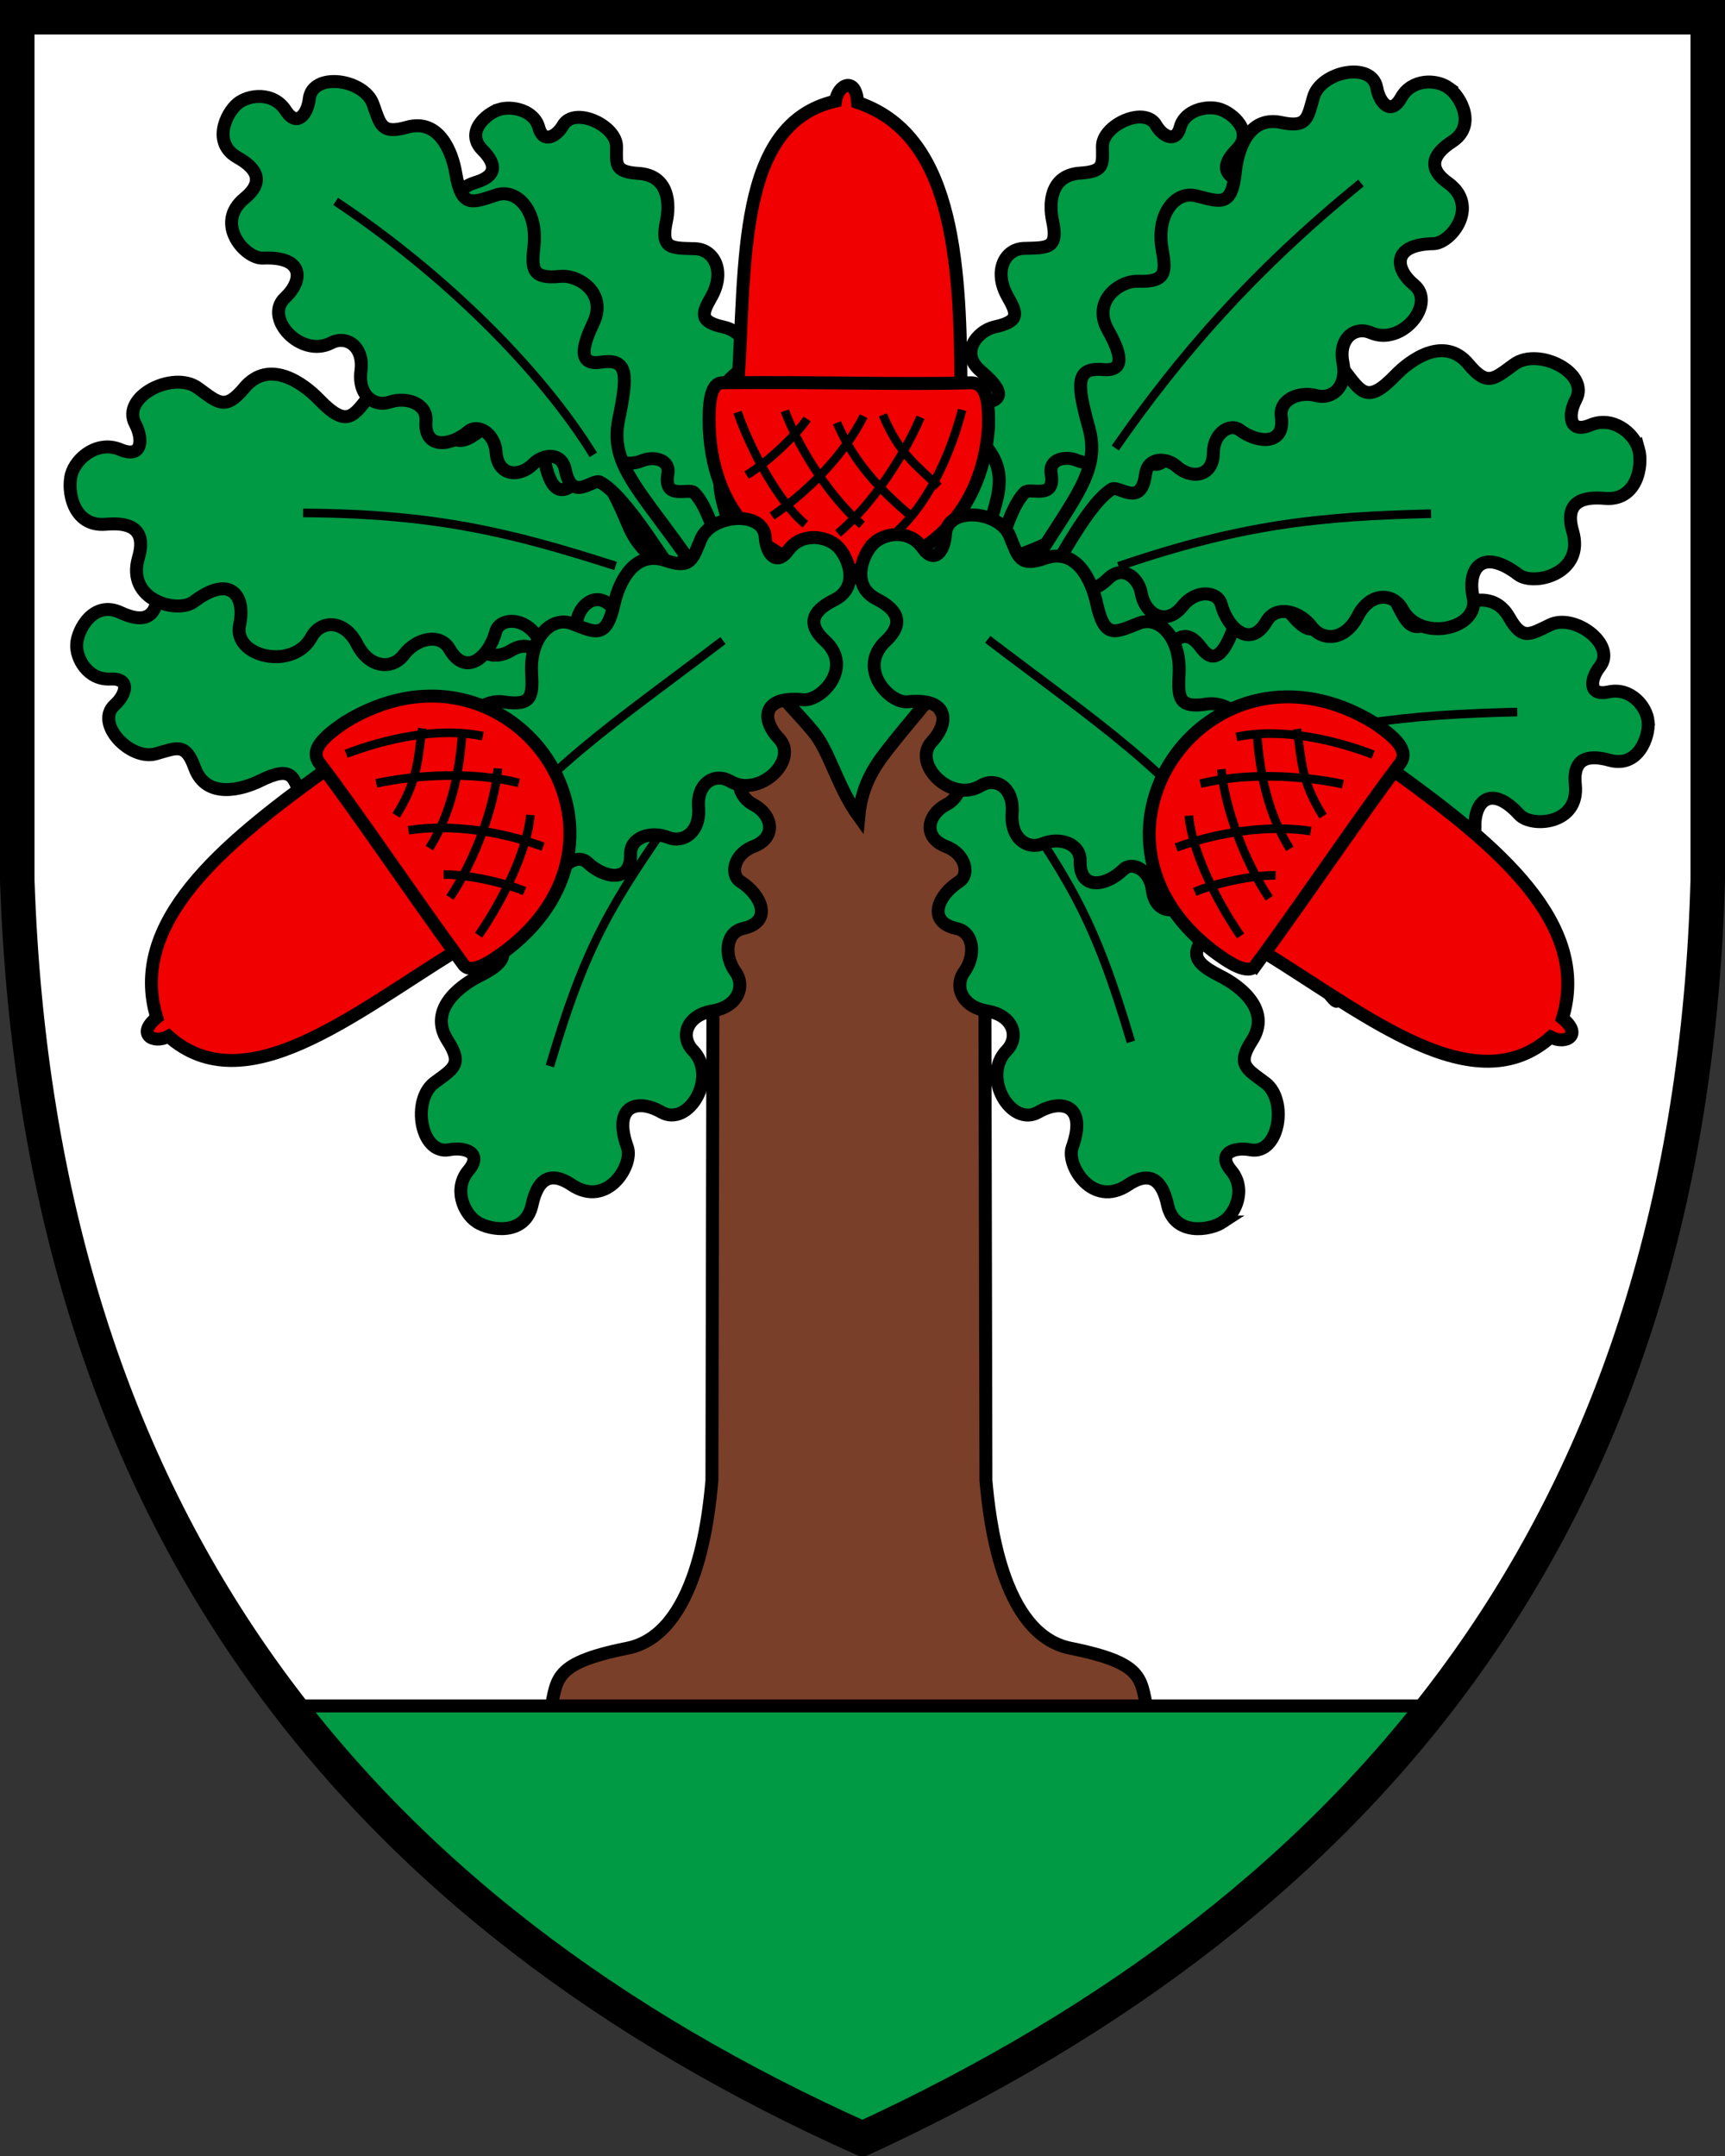 <?xml version="1.0" encoding="UTF-8"?>
<!DOCTYPE svg PUBLIC "-//W3C//DTD SVG 1.1//EN" "http://www.w3.org/Graphics/SVG/1.1/DTD/svg11.dtd">
<svg width="400" height="500" xmlns="http://www.w3.org/2000/svg">
 <rect width="100%" height="100%" fill="#333333" stroke="none"/>
 <path d="M396 4H4v200c5 150 80 240 196 292 117-54 192-144 196-292V4z" fill="#fff"/>
 <g stroke="#000">
  <g stroke-width="3">
   <path d="m160.2 202.51 15.156-47.442h49.287l15.155 47.442 30.97 17.593 55.678-107.54-60.291-60.287-22.404 44.216h-87.503l-22.403-44.216-60.292 60.287 55.68 107.54z" fill="#094"/>
   <path d="M197.26 147.89h30.95l.41 195.44c.752 8.443 3.508 35.673 19.574 38.909 18.528 3.73 15.976 7.49 18.252 16.04l-139.19-.006c2.277-8.551-.275-12.309 18.252-16.04 16.067-3.235 18.824-30.465 19.575-38.91l.41-195.44h30.95" fill="#7a3f28"/>
   <g fill="#094">
    <path d="M282.826 25.305c2.973.92 8.04 5.22 3.92 9.385-2.616 2.643-4.197 5.79 1.57 7.536 8.031 2.433 4.292 10.615.705 11.58-8.487 2.282-6.557 6.458-1.524 8.324 5.755 2.128 1.238 11.563-5.997 10.77-3.717-.409-6.365 2.725-3.954 6.739 2.453 4.08-.001 7.204-3.48 7.27-3.86.075-7.437 2.687-5.925 5.561 2.572 4.903-3.172 6.01-7.744 4.519-2.414-.788-5.19 1.92-4.032 5.422 1.416 4.289-2.893 5.918-6.705 4.33-2.526-1.053-6.521-.338-5.916 3.107 1.086 6.22-4.866 3.132-6.09 4.334-4.619 4.532-7.262 20.007-8.328 19.866-2.311-.307-3.523-1.63-3.37-2.114 4.632-14.549 8.354-20.492 3.402-27.472-5.052-7.122-6.54-10.107-.615-11.127 5.272-.907 2.104-4.34-1.398-7.344-4.933-4.23-.627-9.318 3.33-10.187 5.998-1.32 5.131-3.187 2.98-6.995-3.326-5.887-.729-11.072 3.804-11.208 5.482-.165 8.015.173 6.61-6.393-.788-3.686-.797-10.599 6.45-11.066 5.685-.366 5.14-2.061 5.119-6.197-.025-4.965 9.83-9.468 12.428-4.925 1.461 2.554 4.595 4.289 5.587.508 1.056-4.017 6.2-5.142 9.173-4.223zm-167.049.077c-2.973.92-8.04 5.22-3.92 9.385 2.616 2.643 4.196 5.79-1.57 7.537-8.031 2.432-4.292 10.613-.705 11.579 8.486 2.283 6.556 6.46 1.524 8.325-5.754 2.127-1.238 11.563 5.998 10.769 3.716-.408 6.365 2.726 3.953 6.74-2.452 4.08.002 7.203 3.48 7.27 3.862.074 7.437 2.687 5.926 5.56-2.573 4.904 3.172 6.01 7.744 4.519 2.414-.788 5.189 1.92 4.033 5.422-1.417 4.289 2.892 5.918 6.704 4.33 2.526-1.053 6.521-.338 5.917 3.107-1.086 6.22 4.865 3.132 6.09 4.334 4.618 4.531 7.261 20.007 8.327 19.865 2.311-.307 3.524-1.63 3.37-2.113-4.632-14.55-8.353-20.493-3.402-27.472 5.052-7.123 6.54-10.108.616-11.128-5.273-.908-2.106-4.34 1.397-7.343 4.933-4.23.627-9.318-3.33-10.187-5.998-1.32-5.131-3.188-2.98-6.997 3.327-5.886.73-11.07-3.804-11.207-5.482-.166-8.015.173-6.61-6.394.788-3.686.796-10.598-6.45-11.066-5.685-.366-5.14-2.061-5.12-6.196.026-4.966-9.83-9.468-12.428-4.926-1.46 2.555-4.594 4.29-5.587.51-1.056-4.017-6.2-5.143-9.173-4.223zM17.783 149.323c.236-3.417 3.932-10.167 10.158-7.27 3.953 1.838 8.209 2.425 8.621-4.192.575-9.213 11.531-8.075 13.746-4.654 5.24 8.094 9.706 4.665 10.479-1.224.876-6.732 13.57-5.206 14.736 2.622.599 4.021 5.152 5.728 9.28 1.85 4.199-3.943 8.682-2.436 9.783 1.176 1.222 4.009 5.419 6.86 8.439 4.31 5.153-4.348 8.17 1.28 7.716 6.56-.24 2.79 3.836 4.773 7.716 2.379 4.753-2.932 7.981 1.02 7.185 5.539-.528 2.995 1.506 6.927 5.48 5.13 7.175-3.239 5.201 4.023 7.009 4.897 6.815 3.291 26.238.816 26.38 1.977.308 2.52-.93 4.233-1.557 4.236-18.89.084-27.144-1.793-34.102 5.742-7.1 7.688-10.261 10.252-13.227 4.408-2.641-5.202-5.848-.73-8.44 3.945-3.649 6.586-11.043 3.807-13.251-.032-3.35-5.82-5.347-4.283-9.305-.746-6.117 5.466-13.126 4.507-14.622-.182-1.808-5.672-2.142-8.432-9.643-4.744-4.211 2.071-12.538 4.42-15.226-2.994-2.11-5.815-3.993-4.672-8.969-3.25-5.976 1.706-14.293-7.068-9.581-11.32 2.65-2.39 3.821-6.25-1.026-6.009-5.15.257-8.016-4.737-7.78-8.154z"/>
    <path d="M16.567 109.96c-1.06 3.717.271 12.302 7.994 11.619 4.902-.434 9.646.577 7.544 7.76-2.927 10.003 9.142 13 12.807 10.22 8.672-6.582 12.097-1.226 10.656 5.322-1.655 7.485 12.408 10.737 16.651 2.875 2.18-4.04 7.67-4.104 10.564 1.6 2.943 5.799 8.283 5.918 10.84 2.507 2.836-3.788 8.387-5.203 10.612-1.336 3.804 6.595 9.168 1.778 10.712-4.003.817-3.054 5.906-3.594 9.106.437 3.92 4.937 8.867 1.982 9.756-3.123.59-3.382 4.26-6.776 7.788-3.343 6.376 6.195 7.068-2.274 9.322-2.507 8.5-.877 28.172 9.208 28.768 8.03 1.295-2.557.638-4.852-.027-5.096-20.023-7.343-29.508-8.519-34.002-19.19-4.587-10.888-6.958-14.824-12.351-9.759-4.801 4.51-6.49-1.468-7.445-7.428-1.347-8.393-10.264-8.283-14.083-5.054-5.791 4.892-7.32 2.493-10.166-2.78-4.396-8.153-12.206-9.827-15.594-5.421-4.097 5.328-5.512 8.13-12.06 1.333-3.675-3.815-11.615-9.504-17.316-2.666-4.472 5.363-6.033 3.427-10.771.007-5.69-4.107-17.888 2.015-14.517 8.339 1.895 3.554 1.655 8.104-3.397 5.985-5.371-2.249-10.33 1.953-11.391 5.672zm365.61 57.359c.338 3.461-2.227 10.844-8.952 8.99-4.267-1.175-8.63-1.047-7.929 5.65.973 9.325-10.192 10.026-12.986 6.974-6.61-7.225-10.507-3.039-10.289 2.989.256 6.89-12.716 7.497-15.2-.146-1.277-3.928-6.124-4.87-9.608-.292-3.541 4.656-8.285 3.9-9.996.467-1.899-3.808-6.582-5.96-9.177-2.895-4.43 5.22-8.4.091-8.833-5.275-.228-2.833-4.644-4.133-8.128-1.083-4.268 3.735-8.166.32-8.128-4.34.024-3.089-2.674-6.685-6.352-4.217-6.642 4.452-5.888-3.154-7.845-3.724-7.38-2.15-26.418 3.596-26.755 2.458-.733-2.471.22-4.398.847-4.506 18.907-3.261 27.49-2.77 33.191-11.489 5.819-8.895 8.553-11.995 12.508-6.64 3.52 4.766 5.98-.252 7.79-5.37 2.546-7.21 10.42-5.672 13.277-2.198 4.335 5.266 6.076 3.39 9.446-.818 5.207-6.504 12.389-6.723 14.675-2.277 2.765 5.378 3.564 8.086 10.458 3.128 3.867-2.782 11.814-6.534 15.755.439 3.09 5.469 4.783 4.007 9.53 1.747 5.697-2.716 15.504 4.674 11.5 9.723-2.251 2.841-2.774 6.905 2.039 5.847 5.113-1.124 8.824 3.396 9.163 6.858z" stroke-width="3"/>
    <path d="M379.97 104.15c1.044 3.658-.265 12.104-7.865 11.432-4.822-.428-9.49.568-7.421 7.636 2.878 9.84-8.996 12.79-12.6 10.054-8.533-6.475-11.902-1.206-10.484 5.237 1.628 7.362-12.21 10.563-16.384 2.828-2.144-3.974-7.544-4.037-10.392 1.573-2.896 5.704-8.148 5.823-10.663 2.467-2.791-3.726-8.252-5.12-10.443-1.314-3.742 6.487-9.019 1.749-10.54-3.94-.802-3.002-5.809-3.534-8.958.432-3.856 4.858-8.721 1.95-9.597-3.073-.58-3.328-4.19-6.667-7.662-3.288-6.272 6.094-6.954-2.238-9.172-2.466-8.361-.864-27.715 9.057-28.302 7.899-1.274-2.515-.627-4.774.027-5.012 19.699-7.225 29.03-8.381 33.452-18.88 4.512-10.712 6.845-14.584 12.15-9.6 4.724 4.435 6.385-1.446 7.325-7.31 1.325-8.257 10.099-8.148 13.855-4.97 5.698 4.812 7.203 2.452 10-2.737 4.326-8.02 12.01-9.667 15.343-5.332 4.03 5.241 5.422 7.999 11.866 1.311 3.614-3.753 11.426-9.35 17.035-2.623 4.4 5.278 5.935 3.373 10.596.008 5.599-4.04 17.6 1.983 14.284 8.203-1.864 3.498-1.63 7.973 3.342 5.89 5.283-2.217 10.162 1.917 11.206 5.576z" stroke-width="3"/>
    <path d="M335.928 20.381c2.775 2.007 6.549 8.714.798 12.467-3.65 2.382-6.399 5.684-1.002 9.533 7.515 5.361.755 14.058-3.32 14.128-9.641.167-9.094 5.771-4.504 9.54 5.25 4.305-2.759 14.27-10.019 11.12-3.729-1.618-7.586 1.343-6.478 6.898 1.127 5.648-2.524 8.656-6.172 7.68-4.049-1.083-8.689.971-8.12 4.883.964 6.673-5.409 6.258-9.65 3.079-2.24-1.68-6.08.732-6.1 5.29-.025 5.585-5.087 6.235-8.501 3.169-2.263-2.032-6.676-2.386-7.253 1.937-1.045 7.804-6.165 2.287-7.862 3.36-6.397 4.042-14.57 21.836-15.632 21.342-2.3-1.07-3.1-3.028-2.77-3.562 9.92-16.075 15.878-22.088 13.163-31.98-2.77-10.091-3.274-14.129 3.254-13.556 5.812.51 3.714-4.577 1.115-9.249-3.659-6.58 2.61-11.387 7.037-11.23 6.71.235 6.463-2.273 5.554-7.502-1.404-8.083 3.117-13.524 7.888-12.313 5.77 1.465 8.29 2.642 9.126-5.676.47-4.668 2.882-12.977 10.595-11.338 6.051 1.286 6.077-.917 7.503-5.893 1.712-5.975 13.557-8.393 14.673-2.145.628 3.513 3.285 6.549 5.643 2.307 2.505-4.505 8.26-4.296 11.034-2.289zM55.07 24.04c-2.638 2.183-5.967 9.122.018 12.491 3.797 2.14 6.755 5.255 1.621 9.448-7.15 5.84.164 14.077 4.234 13.881 9.632-.462 9.45 5.166 5.117 9.227-4.958 4.637 3.684 14.06 10.723 10.442 3.616-1.858 7.657.846 6.915 6.46-.755 5.711 3.084 8.474 6.66 7.262 3.969-1.345 8.733.402 8.422 4.343-.527 6.721 5.805 5.89 9.83 2.441 2.125-1.82 6.114.335 6.431 4.882.39 5.57 5.483 5.89 8.69 2.607 2.127-2.175 6.506-2.817 7.364 1.46 1.553 7.718 6.302 1.88 8.065 2.839 6.648 3.617 15.964 20.839 16.99 20.277 2.226-1.218 2.897-3.224 2.533-3.734-10.948-15.395-17.285-21.006-15.222-31.053 2.105-10.251 2.345-14.313-4.132-13.316-5.766.889-4.004-4.324-1.716-9.156 3.221-6.805-3.348-11.192-7.754-10.747-6.681.672-6.597-1.846-6.032-7.124.873-8.158-3.993-13.292-8.675-11.772-5.662 1.84-8.1 3.177-9.477-5.068-.772-4.628-3.721-12.762-11.311-10.623-5.954 1.677-6.124-.519-7.871-5.39-2.099-5.85-14.076-7.49-14.782-1.184-.397 3.547-2.85 6.75-5.48 2.672-2.795-4.334-8.524-3.75-11.161-1.565zm55.481 259.34c3.074 2.02 11.247 3.252 12.822-3.954 1-4.573 3.267-8.593 9.191-4.642 8.249 5.502 14.403-4.602 12.92-8.72-3.509-9.745 2.328-11.332 7.863-8.16 6.324 3.63 13.277-8.213 7.345-14.302-3.047-3.127-1.544-8.129 4.456-9.136 6.101-1.023 7.73-5.835 5.36-9.126-2.632-3.652-2.34-9.095 1.805-10.016 7.069-1.577 4.221-7.817-.589-10.864-2.54-1.608-1.582-6.383 2.987-8.142 5.598-2.155 4.32-7.485-.06-9.745-2.904-1.497-4.942-5.793-.82-8.021 7.436-4.026-.055-7.063.374-9.176 1.62-7.965 16.371-22.957 15.47-23.834-1.95-1.903-4.222-1.959-4.633-1.425-12.36 16.092-16.125 24.367-27.092 25.413-11.19 1.067-15.437 2.1-12.372 8.438 2.728 5.64-3.179 5.474-8.861 4.647-8.004-1.165-10.44 6.962-8.593 11.348 2.794 6.648.181 7.355-5.416 8.437-8.652 1.673-12.392 8.287-9.355 12.616 3.672 5.235 5.813 7.316-2.22 11.328-4.509 2.251-11.931 7.841-7.345 14.962 3.598 5.586 1.397 6.451-3.056 9.78-5.346 3.998-3.257 16.814 3.442 15.552 3.766-.71 7.828.801 4.469 4.787-3.57 4.236-1.165 9.933 1.908 11.955zm173.013.013c-3.074 2.022-11.246 3.254-12.822-3.953-1-4.573-3.267-8.593-9.19-4.642-8.25 5.503-14.404-4.602-12.921-8.72 3.509-9.746-2.327-11.332-7.863-8.16-6.324 3.63-13.277-8.213-7.345-14.301 3.047-3.128 1.544-8.13-4.457-9.136-6.1-1.023-7.73-5.836-5.358-9.127 2.631-3.652 2.338-9.095-1.806-10.016-7.07-1.577-4.221-7.817.589-10.863 2.54-1.61 1.582-6.384-2.988-8.143-5.597-2.155-4.32-7.485.06-9.745 2.905-1.497 4.943-5.794.822-8.021-7.437-4.026.054-7.063-.375-9.176-1.62-7.966-16.371-22.958-15.471-23.834 1.952-1.903 4.223-1.959 4.633-1.425 12.36 16.09 16.126 24.366 27.092 25.413 11.19 1.067 15.437 2.1 12.372 8.438-2.729 5.641 3.18 5.473 8.862 4.646 8.003-1.165 10.438 6.963 8.593 11.348-2.795 6.649-.182 7.356 5.415 8.438 8.652 1.673 12.392 8.288 9.355 12.616-3.671 5.235-5.813 7.316 2.22 11.328 4.508 2.251 11.932 7.84 7.344 14.962-3.597 5.585-1.395 6.451 3.057 9.78 5.346 3.998 3.258 16.814-3.442 15.553-3.767-.71-7.828.8-4.468 4.786 3.571 4.235 1.166 9.934-1.908 11.954z"/>
    <path d="M172.32 133.19c-7.736 15.214 12.475 30.76 17.27 37.872 3.122 4.63 5.012 12.023 9.546 18.283.783-8.328 4.584-12.85 7.939-17.099 9.521-12.058 22.44-23.852 17.5-39.748z"/>
   </g>
  </g>
  <path d="m127.51 247.25c8.536-28.957 14.452-37.81 29.313-59.254" fill="none" stroke-width="2"/>
  <path d="M167.535 88.775c20.467-.246 42.659.454 57.437 0 3.778-.104 4.393 4.231 4.248 10.34-3.115 44.093-62.999 44.4-64.756.102-.147-4.977.083-10.456 3.07-10.442zm3.584.204c1.892-27.912-.382-60.293 22.626-65.525.496-3.852 4.74-5.912 5.12.308 21.776 7.319 23.82 35.505 23.957 64.905" fill="#f00000" stroke-width="3"/>
  <g fill="none" stroke-width="2">
   <path d="m208.01 123.22c7.933-7.277 12.689-18.993 15.095-28.169m-28.787 28.656c8.338-7.018 15.485-18.44 19.138-26.944m-34.438 22.918c8.174-5.525 16.705-14.102 21.243-23.18m-27.133 13.692c4.736-2.897 11.248-8.992 14.04-13.033"/>
   <path d="m217.65 112.86c-5.107-4.925-9.257-7.732-12.92-16.659m5.942 22.978c-6.17-5.221-12.742-11.912-16.587-21.134m5.794 23.671c-6.603-5.654-14.257-16.675-17.886-26.44m4.741 26.308c-6.17-5.221-12.41-16.658-15.714-25.989"/>
  </g>
  <path d="M194.096 126.63c2.53 2.336 5.495 9.483-.697 12.541-3.929 1.942-7.068 4.91-2.141 9.399 6.862 6.251-.93 14.125-5.005 13.708-9.646-.988-9.77 4.673-5.639 8.985 4.727 4.926-4.462 13.917-11.334 9.903-3.529-2.062-7.734.433-7.293 6.111.448 5.774-3.556 8.34-7.082 6.93-3.912-1.566-8.79-.071-8.691 3.902.163 6.778-6.15 5.6-10.003 1.918-2.035-1.944-6.157.004-6.723 4.553-.694 5.572-5.825 5.614-8.867 2.145-2.017-2.3-6.38-3.181-7.473 1.066-1.978 7.666-6.429 1.545-8.251 2.413-6.872 3.27-17.16 20.056-18.16 19.437-2.17-1.344-2.733-3.395-2.341-3.888 11.828-14.862 18.496-20.152 16.97-30.351-1.558-10.408-1.578-14.5 4.872-13.147 5.741 1.206 4.256-4.124 2.22-9.1-2.864-7.007 3.97-11.055 8.37-10.369 6.672 1.038 6.724-1.495 6.443-6.825-.433-8.238 4.731-13.129 9.349-11.348 5.585 2.154 7.96 3.63 9.79-4.574 1.028-4.604 4.43-12.61 11.935-10.051 5.887 2.008 6.176-.188 8.196-4.985 2.425-5.76 14.54-6.756 14.906-.385.206 3.582 2.495 6.932 5.357 2.98 3.042-4.202 8.762-3.304 11.292-.969z" fill="#094" stroke-width="3"/>
  <path d="m262.24 241.62c-8.536-28.957-14.451-37.81-29.312-59.255" fill="none" stroke-width="2"/>
  <g stroke-width="3">
   <path d="M202.59 126.003c-2.53 2.409-5.495 9.776.697 12.93 3.929 2.001 7.068 5.06 2.141 9.688-6.861 6.445.93 14.561 5.006 14.131 9.646-1.018 9.769 4.817 5.638 9.263-4.727 5.079 4.462 14.347 11.334 10.209 3.529-2.126 7.734.446 7.293 6.3-.448 5.952 3.556 8.598 7.081 7.144 3.913-1.615 8.791-.073 8.692 4.023-.163 6.987 6.149 5.772 10.003 1.977 2.035-2.004 6.157.003 6.723 4.693.694 5.744 5.824 5.789 8.866 2.212 2.017-2.371 6.38-3.28 7.474 1.098 1.978 7.902 6.429 1.593 8.25 2.487 6.872 3.372 17.162 20.676 18.162 20.037 2.168-1.386 2.732-3.5 2.34-4.008-11.828-15.321-18.496-20.775-16.97-31.289 1.557-10.729 1.577-14.947-4.873-13.551-5.741 1.242-4.254-4.252-2.22-9.381 2.865-7.225-3.968-11.398-8.37-10.69-6.67 1.07-6.723-1.541-6.442-7.036.433-8.492-4.731-13.535-9.349-11.698-5.586 2.22-7.96 3.74-9.79-4.716-1.028-4.747-4.43-13-11.935-10.363-5.887 2.07-6.176-.193-8.196-5.138-2.425-5.939-14.54-6.965-14.906-.398-.206 3.693-2.495 7.146-5.357 3.071-3.043-4.329-8.762-3.404-11.293-.995z" fill="#094"/>
   <path d="M229.04 148.28c24.274 18.525 44.476 31.711 56.489 51.198m-117.88-50.934c-24.273 18.524-44.475 31.71-56.488 51.198M77.839 46.702c25.499 16.994 47.723 39.289 59.735 58.776m178.02-63.035c-25.304 20.595-42.197 40.212-56.977 61.454m-188.33 15.057c30.188.166 47.832 4.383 72.442 12.295m116.66.08c28.567-9.765 46.616-11.582 72.455-12.196" fill="none" stroke-width="2"/>
   <path d="M107.455 223.682c-12.1-16.51-24.433-34.973-33.393-46.733-2.281-3.014.888-6.035 5.943-9.468 37.687-23.1 72.751 25.444 37.732 52.629-3.966 3.013-8.556 6.01-10.283 3.572zm-1.918-3.035c-23.81 14.688-48.834 35.364-66.465 19.685-3.421 1.837-7.566-.42-2.726-4.343-6.706-21.974 15.04-40.023 38.88-57.228" fill="#f00000"/>
  </g>
  <g fill="none" stroke-width="2">
   <path d="M111.96 170.72c-10.534-2.224-22.83.718-31.695 4.095m40.05 6.757c-10.558-2.703-24.006-1.877-33.05.094m38.664 14.699c-9.249-3.439-21.186-5.393-31.211-3.809m26.922 14.114c-5.112-2.17-13.856-3.924-18.767-3.846"/>
   <path d="M97.913 168.9c-1.038 7.017-.909 12.026-6.042 20.197m15.248-18.188c-.662 8.056-2.284 17.292-7.552 25.783m15.887-18.482c-.762 8.66-5.278 21.294-11.113 29.923m18.644-19.143c-.661 8.055-6.339 19.781-12.01 27.894m168.4-39.557c28.567-9.765 46.616-11.581 72.455-12.196"/>
  </g>
  <path d="M291.208 223.86c12.099-16.51 24.432-34.973 33.392-46.733 2.28-3.013-.888-6.035-5.943-9.469-37.687-23.1-72.751 25.445-37.73 52.629 3.964 3.014 8.554 6.012 10.28 3.572zm1.917-3.035c23.81 14.688 48.835 35.364 66.465 19.685 3.422 1.837 7.567-.42 2.727-4.343 6.704-21.973-15.04-40.023-38.881-57.228" fill="#f00000" stroke-width="3"/>
  <g fill="none" stroke-width="2">
   <path d="M286.71 170.9c10.532-2.224 22.83.718 31.694 4.096m-40.049 6.763c10.557-2.704 24.006-1.878 33.049.093m-38.663 14.692c9.248-3.438 21.186-5.392 31.21-3.808m-26.914 14.114c5.112-2.17 13.856-3.924 18.767-3.846"/>
   <path d="M300.75 169.08c1.038 7.018.909 12.026 6.042 20.198m-15.247-18.195c.661 8.056 2.284 17.292 7.552 25.783m-15.888-18.476c.762 8.66 5.279 21.295 11.113 29.924m-18.644-19.15c.661 8.055 6.339 19.781 12.01 27.894"/>
  </g>
  <path d="M66.953 395.63c33.27 43.175 78.458 75.8 132.587 100.139.15 0 .297.015.448.015.149 0 .294-.015.443-.015 53.968-24.974 98.96-57.638 132.157-100.138H66.954z" fill="#094" stroke-width="3"/>
 </g>
 <path d="M396 4H4v200c5 150 80 240 196 292 117-54 192-144 196-292V4z" fill="none" stroke="#000" stroke-width="8"/>
</svg>
